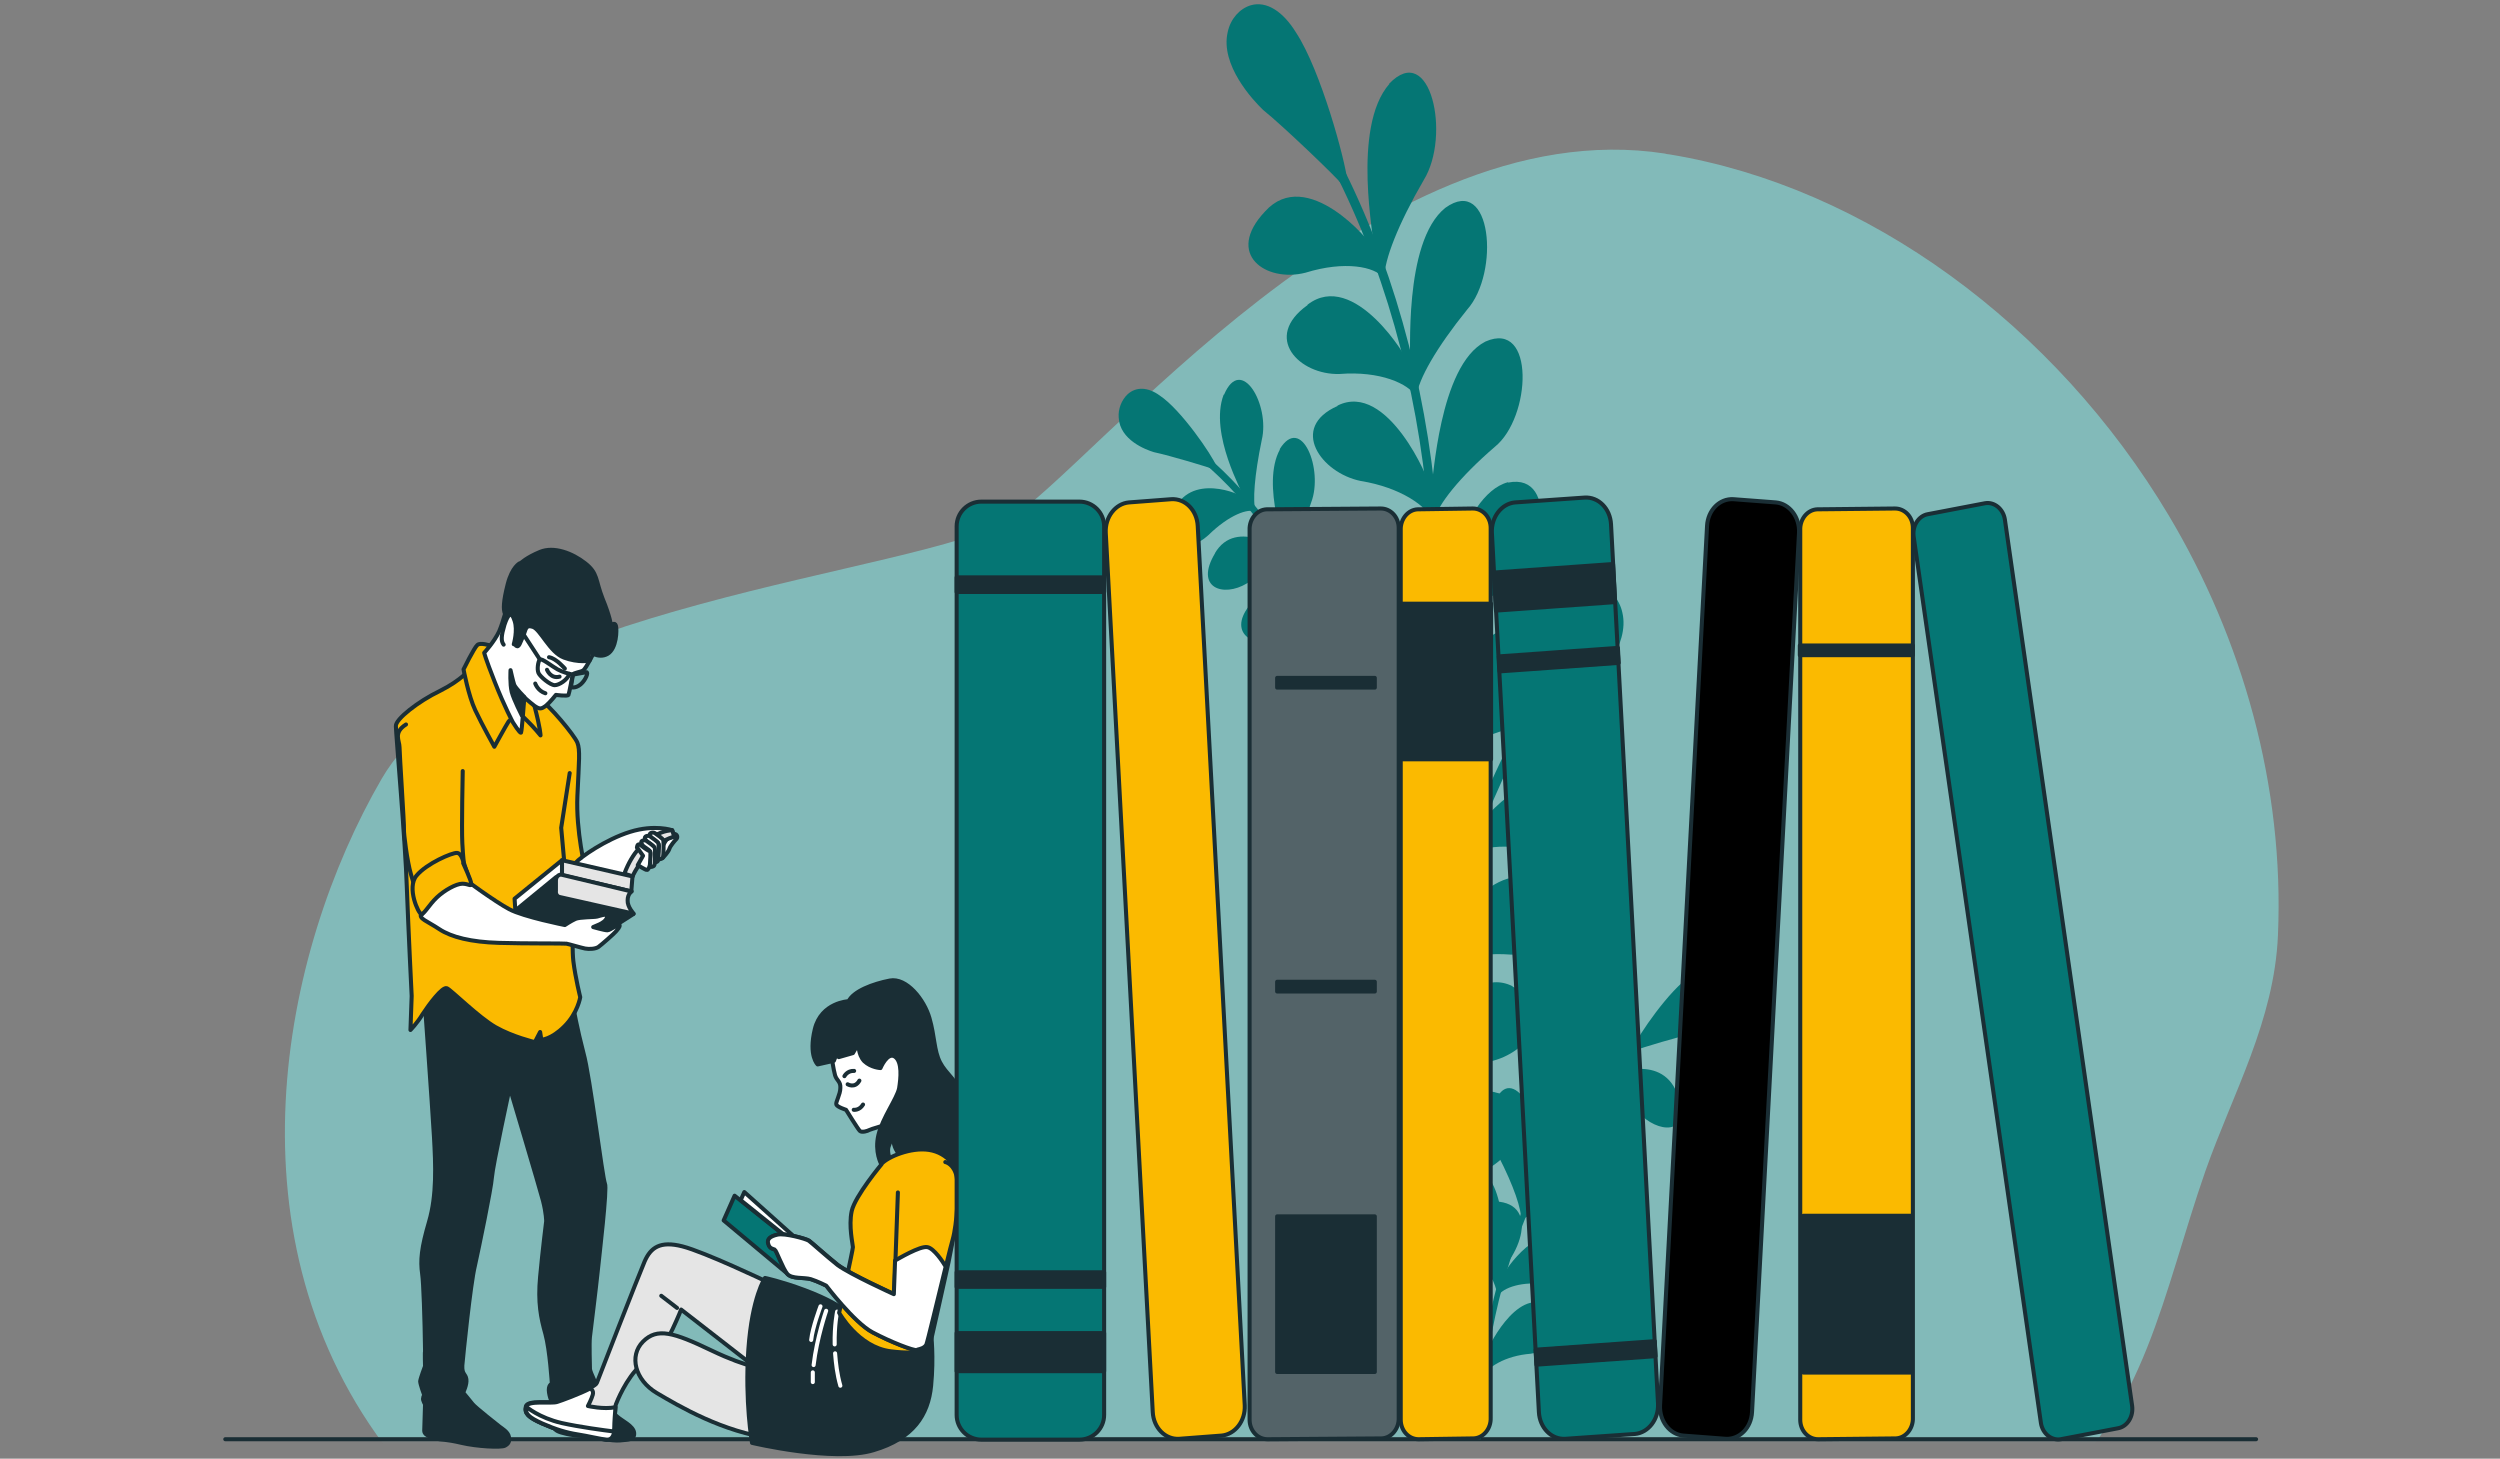 <?xml version="1.0" encoding="UTF-8"?>
<svg xmlns="http://www.w3.org/2000/svg" width="617" height="360" viewBox="0 0 617 360" fill="none">
  <rect x="0" y="0" width="617" height="360" fill="#808080" stroke="none"/>
  <mask id="mask0_799_5680" style="mask-type:luminance" maskUnits="userSpaceOnUse" x="68" y="31" width="499" height="325">
    <path d="M566.099 31.9H68.299V355.1H566.099V31.9Z" fill="white"></path>
  </mask>
  <g mask="url(#mask0_799_5680)">
    <path d="M535.299 127.3C507.199 80.2 460.699 46.1 411.999 38.1C411.599 38.1 411.299 38 410.899 37.9C338.999 26.8 270.199 115 248.899 128.3C227.599 141.5 119.199 149.2 94.199 192.2C69.199 235.3 55.199 306.2 96.599 359C137.999 411.8 248.899 365.3 296.399 373.6C332.399 379.9 369.499 385 406.299 386.9C438.899 388.6 476.699 391.6 504.799 368.8C529.499 348.8 533.799 319.1 544.299 289C551.099 269.7 561.299 252 562.199 230.8C563.799 193.9 553.399 157.7 535.299 127.3Z" fill="#82BAB9"></path>
  </g>
  <path d="M556.8 355.2H55.6" stroke="#1A2E35" stroke-linecap="round" stroke-linejoin="round"></path>
  <path d="M338.6 212.5C339 212.5 339.2 212 339.2 211.5C338.3 169.5 321.2 130.6 294.6 109.9C294.3 109.6 293.8 109.8 293.6 110.3C293.4 110.8 293.6 111.3 293.9 111.6C320.1 132 336.9 170.3 337.8 211.6C337.8 212.1 338.1 212.5 338.5 212.5H338.6Z" fill="#057674"></path>
  <path d="M321.4 178.8C329.2 174.2 336.7 190.1 336.5 190.5C336.8 192.5 337.2 194.4 337.4 196.4C336.4 194.1 332 191.2 325.6 190.7C319.3 189.8 313.8 182.9 321.4 178.9V178.8Z" fill="#057674"></path>
  <path d="M344.501 166.9C352.301 162.7 352.301 178.6 346.701 183.7C341.301 189 338.001 193.7 337.501 196.3C337.301 194.3 337.101 192.3 336.801 190.3C337.101 190.3 337.101 171.2 344.401 166.9H344.501Z" fill="#057674"></path>
  <path d="M315.9 163.1C323.1 156.8 332.3 170.5 332.1 170.9C332.7 172.7 333.2 174.6 333.7 176.4C332.4 174.4 327.8 172.7 321.4 173.6C315 174.2 308.9 168.8 315.8 163L315.9 163.1Z" fill="#057674"></path>
  <path d="M337.199 146.1C344.399 140.2 346.299 155.7 341.399 162C336.699 168.4 333.999 173.8 333.899 176.4C333.499 174.5 332.999 172.6 332.499 170.7C332.799 170.7 330.499 152 337.199 146V146.1Z" fill="#057674"></path>
  <path d="M308.7 149C315 141.1 325.8 152.5 325.6 152.9C326.4 154.5 327.1 156.2 327.9 157.9C326.4 156.2 321.6 155.6 315.5 158C309.3 160.1 302.6 156.1 308.8 148.9L308.7 149Z" fill="#057674"></path>
  <path d="M327.6 127.3C334 119.8 337.7 134.7 333.6 142C329.8 149.4 327.8 155.3 328 157.9C327.4 156.1 326.7 154.4 326 152.7C326.3 152.7 321.8 134.8 327.6 127.4V127.3Z" fill="#057674"></path>
  <path d="M299.8 136.6C305.1 127.4 317.1 136.2 317 136.6C318 138 318.9 139.5 319.9 141C318.2 139.7 313.4 140.2 307.7 144C301.9 147.5 294.7 145.1 299.9 136.5L299.8 136.6Z" fill="#057674"></path>
  <path d="M315.8 110.9C321.2 102.1 326.7 115.9 323.6 124C320.7 132.2 319.5 138.4 320 141C319.2 139.4 318.3 137.8 317.4 136.3C317.7 136.2 311.1 119.6 315.9 110.9H315.8Z" fill="#057674"></path>
  <path d="M289.499 126.5C293.599 116.2 306.599 122.2 306.499 122.6C307.599 123.8 308.799 125 309.899 126.3C308.099 125.4 303.399 127 298.199 132.1C292.899 136.9 285.499 136.1 289.599 126.5H289.499Z" fill="#057674"></path>
  <path d="M302.1 97.4C306.3 87.5 313.5 99.9 311.4 108.6C309.6 117.3 309.1 123.8 309.9 126.2C308.9 124.8 307.8 123.5 306.7 122.2C307 122 298.3 107.1 302 97.4H302.1Z" fill="#057674"></path>
  <path d="M299.899 115.4C300.099 115.4 292.199 102.1 285.999 98.1C279.999 93.9 276.299 99 276.599 103C276.799 107 281.099 109.7 284.899 111C288.799 111.8 299.899 115.1 299.899 115.4Z" fill="#057674"></path>
  <path d="M299.9 116.1C300.1 116.1 300.2 115.8 300.3 115.5C300.3 115.3 300.3 115.2 300.2 115C299.1 112.3 291.5 101.1 286.2 97.6C283.3 95.5 280.4 95.4 278.3 97.3C276.8 98.7 275.9 101 276.1 103.1C276.4 108.6 282.8 111 284.8 111.6C288.6 112.4 298.7 115.4 299.7 115.9C299.7 115.9 299.9 116 300 116L299.9 116.1ZM281.1 97.2C282.3 97 283.8 97.3 285.7 98.7C290.6 101.9 296.5 110.7 298.6 114.3C297.7 114 296.2 113.5 293.8 112.8C290.8 111.9 286.9 110.8 284.8 110.4C281.1 109.2 277.1 106.7 276.9 103C276.8 101.3 277.5 99.5 278.7 98.3C279.2 97.8 280 97.3 281 97.2H281.1Z" fill="#057674"></path>
  <path d="M345.501 215.3C346.001 215.5 346.601 215.1 346.801 214.4C363.601 153.5 355.901 83.8 326.701 32.4C326.301 31.8 325.701 31.6 325.201 32.1C324.701 32.6 324.601 33.5 325.001 34.2C353.801 84.7 361.301 153.3 344.801 213.3C344.601 214.1 344.801 214.9 345.401 215.2L345.501 215.3Z" fill="#057674"></path>
  <path d="M335.401 153.2C348.601 153 352.501 181.8 352.001 182.1C351.701 185.2 351.301 188.3 350.801 191.4C350.301 187.3 345.301 179.6 336.401 173.6C327.701 167.2 322.901 152.8 335.501 153.2H335.401Z" fill="#057674"></path>
  <path d="M373.6 154.9C386.6 155.3 379.7 178 369.5 180.8C359.5 184 352.7 188.1 350.9 191.5C351.5 188.5 352.1 185.4 352.6 182.4C353 182.8 361.3 155.2 373.6 155V154.9Z" fill="#057674"></path>
  <path d="M334.401 126.2C347.401 122.9 354.701 150.2 354.301 150.6C354.301 153.7 354.301 156.8 354.301 159.9C353.301 156 347.401 149.7 337.901 145.9C328.501 141.6 322.001 128.8 334.501 126.2H334.401Z" fill="#057674"></path>
  <path d="M372.201 119.1C385.101 116.5 381.101 140.3 371.301 145.3C361.801 150.7 355.701 156.2 354.301 159.9C354.501 156.8 354.701 153.7 354.801 150.6C355.301 150.9 360.101 122.2 372.201 119V119.1Z" fill="#057674"></path>
  <path d="M330.1 100.1C342.5 93.9 353 119 352.6 119.5C353 122.5 353.4 125.5 353.7 128.6C352.3 125 345.7 120.3 335.8 118.7C326 116.7 318.1 105.5 330.1 100.2V100.1Z" fill="#057674"></path>
  <path d="M366.599 84.3C378.999 78.8 377.899 103.1 368.899 110.3C360.199 117.8 354.799 124.6 353.899 128.5C353.699 125.4 353.499 122.4 353.299 119.3C353.799 119.5 354.999 90.2 366.599 84.3Z" fill="#057674"></path>
  <path d="M322.7 75.2C334.2 66.3 347.6 88.7 347.3 89.2C348.1 92.1 348.8 94.9 349.5 97.9C347.7 94.7 340.6 91.5 330.6 92.3C320.7 92.6 311.5 83.3 322.7 75.3V75.2Z" fill="#057674"></path>
  <path d="M356.7 51.3C368.2 43 370.2 67.3 362.1 76.4C354.5 85.8 350 93.7 349.6 97.8C349.1 94.8 348.5 91.9 347.9 88.9C348.4 89 346.1 59.8 356.7 51.3Z" fill="#057674"></path>
  <path d="M312.201 52.2C322.501 40.7 338.501 59.9 338.301 60.5C339.401 63.2 340.501 65.8 341.501 68.6C339.301 65.8 331.901 64.3 322.201 67.3C312.501 69.8 302.201 62.8 312.201 52.2Z" fill="#057674"></path>
  <path d="M342.802 20.7C353.102 9.9 358.102 33.5 351.402 44.4C345.002 55.4 341.602 64.3 341.702 68.4C340.802 65.6 339.902 62.8 338.902 60C339.402 60 333.402 31.5 342.902 20.7H342.802Z" fill="#057674"></path>
  <path d="M331.901 44.8C332.201 44.8 326.501 19.5 319.401 8.7C312.701 -2.2 305.101 2.1 303.801 8.1C302.401 14.1 307.301 21.4 312.301 26.3C317.501 30.5 332.101 44.4 331.901 44.9V44.8Z" fill="#057674"></path>
  <path d="M331.701 45.8C332.001 45.8 332.301 45.7 332.501 45.3C332.501 45 332.601 44.8 332.501 44.5C332.001 39.6 326.001 17.4 319.901 8.1C316.601 2.7 312.501 0.2 308.701 1.3C306.001 2.1 303.701 4.6 303.001 7.9C301.101 16 309.201 24.7 311.701 27.1C316.801 31.2 330.001 43.9 331.101 45.4C331.101 45.6 331.301 45.8 331.501 45.8H331.701ZM312.901 3.5C314.701 4.2 316.701 5.9 318.901 9.4C324.501 17.9 329.201 35.4 330.701 42.2C329.501 41 327.501 39.1 324.501 36.2C320.601 32.5 315.401 27.7 312.701 25.4C307.901 20.8 303.301 13.8 304.501 8.4C305.101 5.8 306.901 3.8 309.101 3.2C310.001 2.9 311.301 2.8 312.901 3.5Z" fill="#057674"></path>
  <path d="M409.799 253.6C409.599 253.1 409.199 253 408.799 253.2C382.199 273.9 365.099 312.9 364.199 354.8C364.199 354.9 364.199 355.1 364.199 355.2H365.499C365.499 355.1 365.499 355 365.499 354.9C366.399 313.6 383.199 275.2 409.399 254.9C409.699 254.6 409.899 254.1 409.699 253.6H409.799Z" fill="#057674"></path>
  <path d="M382 322.2C374.2 317.6 366.7 333.5 366.9 333.9C366.6 335.9 366.2 337.8 366 339.8C367 337.5 371.4 334.6 377.8 334.1C384.1 333.2 389.6 326.3 382 322.3V322.2Z" fill="#057674"></path>
  <path d="M358.899 310.3C351.099 306.1 351.099 322 356.699 327.1C362.099 332.4 365.399 337.1 365.899 339.7C366.099 337.7 366.299 335.7 366.599 333.7C366.299 333.7 366.299 314.6 358.999 310.3H358.899Z" fill="#057674"></path>
  <path d="M387.501 306.5C380.301 300.2 371.101 313.9 371.301 314.3C370.701 316.1 370.201 318 369.701 319.8C371.001 317.8 375.601 316.1 382.001 317C388.401 317.6 394.501 312.2 387.601 306.4L387.501 306.5Z" fill="#057674"></path>
  <path d="M366.2 289.4C359 283.5 357.1 299 362 305.3C366.7 311.7 369.4 317.1 369.5 319.7C369.9 317.8 370.4 315.9 370.9 314C370.6 314 372.9 295.3 366.2 289.3V289.4Z" fill="#057674"></path>
  <path d="M394.7 292.3C388.4 284.4 377.6 295.8 377.8 296.2C377 297.8 376.3 299.5 375.5 301.2C377 299.5 381.8 298.9 387.9 301.3C394.1 303.4 400.8 299.4 394.6 292.2L394.7 292.3Z" fill="#057674"></path>
  <path d="M375.8 270.6C369.4 263.1 365.7 278 369.8 285.3C373.6 292.7 375.6 298.6 375.4 301.2C376 299.4 376.7 297.7 377.4 296C377.1 296 381.6 278.1 375.8 270.7V270.6Z" fill="#057674"></path>
  <path d="M403.6 280C398.3 270.8 386.3 279.6 386.4 280C385.4 281.4 384.5 282.9 383.5 284.4C385.2 283.1 390 283.6 395.7 287.4C401.5 290.9 408.7 288.5 403.5 279.9L403.6 280Z" fill="#057674"></path>
  <path d="M387.6 254.3C382.2 245.5 376.7 259.3 379.8 267.4C382.7 275.6 383.9 281.8 383.4 284.4C384.2 282.8 385.1 281.2 386 279.7C385.7 279.6 392.3 263 387.5 254.3H387.6Z" fill="#057674"></path>
  <path d="M413.898 269.8C409.798 259.5 396.798 265.5 396.898 265.9C395.798 267.1 394.598 268.3 393.498 269.6C395.298 268.7 399.998 270.3 405.198 275.4C410.498 280.2 417.898 279.4 413.798 269.8H413.898Z" fill="#057674"></path>
  <path d="M401.299 240.7C397.099 230.8 389.899 243.2 391.999 251.9C393.799 260.6 394.299 267.1 393.499 269.5C394.499 268.1 395.599 266.8 396.699 265.5C396.399 265.3 405.099 250.4 401.399 240.7H401.299Z" fill="#057674"></path>
  <path d="M403.5 258.8C403.3 258.8 411.2 245.5 417.4 241.5C423.4 237.3 427.1 242.4 426.8 246.4C426.6 250.4 422.3 253.1 418.5 254.4C414.6 255.2 403.5 258.5 403.5 258.8Z" fill="#057674"></path>
  <path d="M403.5 259.4C403.3 259.4 403.2 259.1 403.1 258.8C403.1 258.6 403.1 258.5 403.2 258.3C404.3 255.6 411.9 244.4 417.2 240.9C420.1 238.8 423 238.7 425.1 240.6C426.6 242 427.5 244.3 427.3 246.4C427 251.9 420.6 254.3 418.6 254.9C414.8 255.7 404.7 258.7 403.7 259.2C403.7 259.2 403.5 259.3 403.4 259.3L403.5 259.4ZM422.3 240.6C421.1 240.4 419.6 240.7 417.7 242.1C412.8 245.3 406.9 254.1 404.8 257.7C405.7 257.4 407.2 256.9 409.6 256.2C412.6 255.3 416.5 254.2 418.6 253.8C422.3 252.6 426.3 250.1 426.5 246.4C426.6 244.7 425.9 242.9 424.7 241.7C424.2 241.2 423.4 240.7 422.4 240.6H422.3Z" fill="#057674"></path>
  <path d="M358.201 355.2C342.201 295.6 349.9 227.7 378.4 177.6C378.8 177 378.701 176 378.201 175.5C377.701 175 377.001 175.1 376.701 175.8C347.901 226.4 340 294.9 355.9 355.2H358.201Z" fill="#057674"></path>
  <path d="M367.999 296.5C354.799 296.3 350.899 325.1 351.399 325.4C351.699 328.5 352.099 331.6 352.599 334.7C353.099 330.6 358.099 322.9 366.999 316.9C375.699 310.5 380.499 296.1 367.899 296.5H367.999Z" fill="#057674"></path>
  <path d="M329.8 298.2C316.8 298.6 323.7 321.3 333.9 324.1C343.9 327.3 350.7 331.4 352.5 334.8C351.9 331.8 351.3 328.7 350.8 325.7C350.4 326.1 342.1 298.5 329.8 298.3V298.2Z" fill="#057674"></path>
  <path d="M369.099 269.6C356.099 266.3 348.799 293.6 349.199 294C349.199 297.1 349.199 300.2 349.199 303.3C350.199 299.4 356.099 293.1 365.599 289.3C374.999 285 381.499 272.2 368.999 269.6H369.099Z" fill="#057674"></path>
  <path d="M331.199 262.5C318.299 259.9 322.299 283.7 332.099 288.7C341.599 294.1 347.699 299.6 349.099 303.3C348.899 300.2 348.699 297.1 348.599 294C348.099 294.3 343.299 265.6 331.199 262.4V262.5Z" fill="#057674"></path>
  <path d="M373.301 243.4C360.901 237.2 350.401 262.3 350.801 262.8C350.401 265.8 350.001 268.8 349.701 271.9C351.101 268.3 357.701 263.6 367.601 262C377.401 260 385.301 248.8 373.301 243.5V243.4Z" fill="#057674"></path>
  <path d="M336.8 227.7C324.4 222.2 325.5 246.5 334.5 253.7C343.2 261.2 348.6 268 349.5 271.9C349.7 268.8 349.9 265.8 350.1 262.7C349.6 262.9 348.4 233.6 336.8 227.7Z" fill="#057674"></path>
  <path d="M380.8 218.5C369.3 209.6 355.9 232 356.2 232.5C355.4 235.4 354.7 238.2 354 241.2C355.8 238 362.9 234.8 372.9 235.6C382.8 235.9 392 226.6 380.8 218.6V218.5Z" fill="#057674"></path>
  <path d="M346.7 194.6C335.2 186.3 333.2 210.6 341.3 219.7C348.9 229.1 353.4 237 353.8 241.1C354.3 238.1 354.9 235.2 355.5 232.2C355 232.3 357.3 203.1 346.7 194.6Z" fill="#057674"></path>
  <path d="M391.2 195.5C380.9 184 364.9 203.2 365.1 203.8C364 206.5 362.9 209.1 361.9 211.9C364.1 209.1 371.5 207.6 381.2 210.6C390.9 213.1 401.2 206.1 391.2 195.5Z" fill="#057674"></path>
  <path d="M360.6 164.1C350.3 153.3 345.3 176.9 352 187.8C358.4 198.8 361.8 207.7 361.7 211.8C362.6 209 363.5 206.2 364.5 203.4C364 203.4 370 174.9 360.5 164.1H360.6Z" fill="#057674"></path>
  <path d="M371.5 188.2C371.2 188.2 376.9 162.9 384 152.1C390.7 141.2 398.3 145.5 399.6 151.5C401 157.5 396.1 164.8 391.1 169.7C385.9 173.9 371.3 187.8 371.5 188.3V188.2Z" fill="#057674"></path>
  <path d="M371.7 189.1C371.4 189.1 371.1 189 370.9 188.6C370.9 188.3 370.8 188.1 370.9 187.8C371.4 182.9 377.4 160.7 383.5 151.4C386.8 146 390.9 143.5 394.7 144.6C397.4 145.4 399.7 147.9 400.4 151.2C402.3 159.3 394.2 168 391.7 170.4C386.6 174.5 373.4 187.2 372.3 188.7C372.3 188.9 372.1 189.1 371.9 189.1H371.7ZM390.5 146.8C388.7 147.5 386.7 149.2 384.5 152.7C378.9 161.2 374.2 178.7 372.7 185.5C373.9 184.3 375.9 182.4 378.9 179.5C382.8 175.8 388 171 390.7 168.7C395.5 164.1 400.1 157.1 398.9 151.7C398.3 149.1 396.5 147.1 394.3 146.5C393.4 146.2 392.1 146.1 390.5 146.8Z" fill="#057674"></path>
  <path d="M156.501 353.6C156.301 351.9 153.501 350.7 152.301 349.6C151.101 348.5 147.201 345.1 147.201 345.1C147.201 345.1 147.601 343.1 147.501 342.6C147.401 342.1 145.701 338.8 145.601 337.9C145.601 337 145.401 331.6 145.601 329.9C145.801 328.2 147.101 317.8 147.501 313.9C147.901 310 149.901 293.2 149.301 292.1C148.701 291 145.601 265.6 144.001 259.9C142.501 254.2 141.401 248.2 141.401 248.2L140.801 240.9L104.001 239L104.601 244.1C104.601 244.1 106.701 273.4 107.101 280.5C107.501 287.6 107.801 295 105.901 301.5C104.001 308 103.701 311 104.201 314.5C104.501 316.5 104.801 325.7 104.901 333.1V333.6C104.801 333.6 104.901 337.2 104.901 337.2C104.901 337.2 103.801 340.1 103.701 340.9C103.701 341.6 104.701 344.3 104.701 344.3C104.701 344.3 104.201 345.1 104.501 345.7C104.601 345.9 104.701 346.3 104.901 346.6C104.801 349.2 104.701 352.3 104.701 353.1C104.701 354.5 107.401 354.9 107.901 355.1C108.501 355.3 110.101 355.2 113.901 356.1C117.701 357 123.701 357.3 124.601 356.8C125.501 356.3 125.801 355.8 125.601 354.6C125.401 353.4 123.801 352.5 123.301 352.1C122.801 351.7 117.301 347.4 116.601 346.5C115.901 345.6 114.301 343.7 114.301 343.7C114.301 343.7 115.301 341.7 115.101 340.4C114.901 339 114.001 339.3 114.101 337C114.301 334.6 116.101 316.9 117.201 312.4C118.201 307.9 121.201 293.4 121.401 290.6C121.601 287.7 125.801 268.4 125.801 268.4C125.801 268.4 133.201 293.2 134.001 296.3C134.801 299.4 134.801 301.4 134.801 301.4C134.801 301.4 133.901 308.6 133.301 315.1C132.701 321.5 133.501 325.3 134.601 329.2C135.701 333.2 136.201 341.5 136.201 341.5C136.201 341.5 135.201 341.8 135.501 343.7C135.801 345.6 136.601 346.8 136.601 346.8C136.601 346.8 136.001 351.3 136.601 352.2C137.101 353.1 137.701 353.4 139.901 353.9C142.101 354.4 145.301 354.5 145.901 354.6C146.501 354.7 151.101 355.7 153.001 355.5C154.901 355.3 156.701 355.4 156.501 353.6Z" fill="#1A2E35" stroke="#1A2E35" stroke-linecap="round" stroke-linejoin="round"></path>
  <path d="M116.001 165.1C116.001 165.1 114.001 167.8 108.601 170.5C103.201 173.1 97.6 177.5 97.701 179.2C97.701 180.9 100.101 208.4 100.401 219C100.801 229.7 101.601 245.8 101.601 245.8L101.301 254.2C101.301 254.2 102.901 252.6 104.301 250.3C105.801 248 109.201 243.4 110.301 243.9C111.401 244.4 118.101 251.1 122.301 253.5C126.501 255.9 132.001 257.2 132.001 257.2L133.301 254.7L133.601 256.6C133.601 256.6 136.001 256.6 139.301 253.3C142.601 250 143.201 246.1 143.201 246.1C143.201 246.1 142.001 241.3 141.501 237.2C141.001 233.2 141.601 215.9 141.601 215.9L144.501 214.8C144.501 214.8 142.101 205.1 142.501 196.4C142.901 187.7 143.201 185.1 142.501 183.3C141.801 181.5 135.401 173.8 133.201 172.6C131.001 171.4 131.301 170.1 125.101 167.4C119.001 164.8 115.701 165 115.701 165L116.001 165.1Z" fill="#FBBA00" stroke="#1A2E35" stroke-linecap="round" stroke-linejoin="round"></path>
  <path d="M139.5 215.4L138.5 204.3C138.5 204.3 140 194.6 140.6 190.8" stroke="#1A2E35" stroke-linecap="round" stroke-linejoin="round"></path>
  <path d="M120.9 159.3C120.9 159.3 118.5 158.5 117.8 159.2C117 159.9 114.4 165.2 114.4 165.2C114.4 165.2 115.6 171.7 117.3 175.3C119 178.9 122 184.3 122 184.3C122 184.3 124.9 179 125.5 178.1C126.1 177.2 128.9 176.7 128.9 176.7C128.9 176.7 131.2 178.9 132.3 180.2L133.4 181.5C133.4 181.5 133.4 179.9 131.9 174.2C130.3 168.5 127.3 164.1 125.4 162.5C123.5 160.9 120.9 159.4 120.9 159.4V159.3Z" fill="#FBBA00" stroke="#1A2E35" stroke-linecap="round" stroke-linejoin="round"></path>
  <path d="M146.5 161.2C146.5 161.2 144.7 164.8 144 165.4C143.4 165.9 141.5 166 141.4 166.5C141.2 167 140.5 171.1 140.3 171.5C140.1 171.9 137.2 171.5 137.2 171.5C137.2 171.5 135.7 173.4 134.7 174.2C133.6 175 133.2 175.1 131.9 174.2C130.6 173.2 129.4 172.1 129.4 172.1C129.4 172.1 128.8 180.4 128.6 180.8C128.4 181.2 126.6 178.3 126.6 178.3C126.6 178.3 124.5 174.4 122.1 168.3C119.7 162.2 119.5 161.1 119.5 161.1C119.5 161.1 122 158.4 123.2 155.8C124.3 153.2 125.2 149.4 125.2 149.4C125.2 149.4 128.8 151.4 133.7 153.1C138.6 154.8 146.4 161.3 146.4 161.3L146.5 161.2Z" fill="white" stroke="#1A2E35" stroke-linecap="round" stroke-linejoin="round"></path>
  <path d="M129.4 172C129.4 172 127.3 169.9 126.9 169C126.6 168.1 126 165.4 126 165.4C126 165.4 125.8 168.8 126.3 170.8C126.8 172.7 128.8 176.6 128.8 176.6L129.3 172H129.4Z" fill="#1A2E35" stroke="#1A2E35" stroke-linecap="round" stroke-linejoin="round"></path>
  <path d="M132.1 168.7C132.1 168.7 132.7 170.5 134.6 171.1" stroke="#1A2E35" stroke-linecap="round" stroke-linejoin="round"></path>
  <path d="M139.4 165C139.4 165 137.3 162.5 135.5 162.2" stroke="#1A2E35" stroke-linecap="round" stroke-linejoin="round"></path>
  <path d="M135 165.3C135 165.3 135.9 167.6 138.1 167" stroke="#1A2E35" stroke-linecap="round" stroke-linejoin="round"></path>
  <path d="M140.5 166.3C140.5 166.3 138.9 165.9 137.6 165.2C136.3 164.5 133.6 162.3 133.2 162.8C132.8 163.3 132.5 165.2 132.9 166.1C133.3 167 135.8 169.1 136.9 169.1C138 169.1 140 167.8 140.5 166.4V166.3Z" stroke="#1A2E35" stroke-linecap="round" stroke-linejoin="round"></path>
  <path d="M141.4 166.5C141.4 166.5 144.1 166 144.7 165.9C145.3 165.8 144.6 167.8 143.3 168.9C142 170 140.9 169.6 140.9 169.6L141.4 166.5Z" stroke="#1A2E35" stroke-linecap="round" stroke-linejoin="round"></path>
  <path d="M140.5 166.3L141.4 166.5" stroke="#1A2E35" stroke-linecap="round" stroke-linejoin="round"></path>
  <path d="M133.2 162.7L127.4 153.8" stroke="#1A2E35" stroke-linecap="round" stroke-linejoin="round"></path>
  <path d="M128.3 139C128.3 139 126.4 139.9 125.3 144.2C124.2 148.5 124.2 150.4 124.6 151.4C125.1 152.4 127.1 153.7 127.4 155.2C127.7 156.7 126.8 158.9 127.4 159.4C128.1 159.9 128.4 158.5 129.1 157C129.8 155.5 129.6 154.1 131.5 154.7C133.4 155.3 135.7 161 139.2 162.3C142.6 163.6 146.1 163.2 145.6 162.7C145.1 162.2 145.1 160.6 145.1 160.6C145.1 160.6 147.6 162.7 149.9 161.4C152.2 160.1 152.3 155.4 152 154.4C151.7 153.4 150.8 154.4 150.8 154.4C150.8 154.4 150.6 152.3 148.7 147.7C146.9 143.1 147.6 141.5 144.4 139C141.2 136.5 136.7 134.8 133.3 136.2C129.9 137.6 128.5 139 128.5 139H128.3Z" fill="#1A2E35" stroke="#1A2E35" stroke-linecap="round" stroke-linejoin="round"></path>
  <path d="M126.8 159C126.8 159 127.8 155.6 127 153.2C126.2 150.7 125.4 151.5 124.5 154.2C123.7 156.9 123.6 158.2 124.3 159.1" fill="white"></path>
  <path d="M126.8 159C126.8 159 127.8 155.6 127 153.2C126.2 150.7 125.4 151.5 124.5 154.2C123.7 156.9 123.6 158.2 124.3 159.1" stroke="#1A2E35" stroke-linecap="round" stroke-linejoin="round"></path>
  <path d="M163.7 211.6C163.7 211.6 165 210.2 165.2 209.5C165.4 208.8 166.5 207.5 167 207C167.4 206.5 167 205.5 165.9 205.9C164.8 206.3 163.6 208.7 163.6 208.7V211.7L163.7 211.6Z" fill="white" stroke="#1A2E35" stroke-linecap="round" stroke-linejoin="round"></path>
  <path d="M156.1 216.3C156.1 216.3 156.1 215.2 157.6 212.9C159 210.6 163.1 206.9 166.4 206.5L165.9 204.9C165.9 204.9 161.6 203.4 155.5 205.3C149.4 207.2 143.2 211.6 142.1 212.9L141.4 214.4L156.1 216.3Z" fill="white" stroke="#1A2E35" stroke-linecap="round" stroke-linejoin="round"></path>
  <path d="M165.8 204.9C165.8 204.9 158.1 205 154.1 215.6L156.1 216.3C156.1 216.3 159.7 208.2 166.4 206.5L165.9 204.9H165.8Z" fill="#E5E5E5" stroke="#1A2E35" stroke-linecap="round" stroke-linejoin="round"></path>
  <path d="M155.799 220L156.099 216.3L138.699 212.3V216L155.799 220Z" fill="#E5E5E5" stroke="#1A2E35" stroke-linecap="round" stroke-linejoin="round"></path>
  <path d="M138.7 212.3L127 221.8L127.2 224.9L138.7 216V212.3Z" fill="white" stroke="#1A2E35" stroke-linecap="round" stroke-linejoin="round"></path>
  <path d="M137.201 216.5L126.101 225.6C126.101 225.6 125.201 228.5 128.101 229.3C131.001 230.1 148.201 230.8 148.201 230.8L156.301 225.6L138.101 221.5L137.201 216.5Z" fill="#1A2E35" stroke="#1A2E35" stroke-linecap="round" stroke-linejoin="round"></path>
  <path d="M155.801 220L138.701 215.9C137.901 215.7 137.201 216.4 137.201 217.3V219.9C137.101 220.6 137.501 221.3 138.201 221.4L156.401 225.5C156.401 225.5 154.801 223.8 154.901 222.2C154.901 220.6 155.901 220 155.901 220H155.801Z" fill="#E5E5E5" stroke="#1A2E35" stroke-linecap="round" stroke-linejoin="round"></path>
  <path d="M114.7 217C114.7 217 122.1 222.5 125.7 224.4C129.3 226.3 139.4 228.3 139.4 228.3C139.4 228.3 140.9 227.3 142 226.8C143.1 226.3 146.7 226.4 147.4 226.2C148.1 226 149.6 225.5 149.7 225.9C149.7 226.3 150.1 226.2 149.5 227C149 227.7 147.8 228.2 147.8 228.2L146.4 228.8C146.4 228.8 149.2 229.6 149.9 229.6C150.6 229.6 152.7 227.9 152.9 228.3C153.1 228.7 152.4 229.4 152 229.9C151.6 230.4 148.4 233.2 147.7 233.7C147 234.2 145.4 234.3 144.4 234.1C143.4 233.9 140.4 233 139.8 232.9C139.2 232.8 129.9 232.9 123.1 232.7C116.3 232.5 111.4 231.3 108.4 229.3C105.4 227.3 103.2 226.7 104 225.5C104.8 224.3 109.5 217.6 114.6 216.9L114.7 217Z" fill="white" stroke="#1A2E35" stroke-linecap="round" stroke-linejoin="round"></path>
  <path d="M114.201 190.3C114.201 190.3 113.901 204.3 114.101 208.1C114.301 211.9 114.501 213 114.501 213L115.901 217.3C115.901 217.3 114.301 216.5 110.201 218.9C106.101 221.3 104.201 225.6 104.201 225.6C104.201 225.6 102.301 218.6 101.401 215.7C100.501 212.7 99.601 205.5 99.701 204.7C99.801 203.9 98.601 186 98.601 184.4C98.601 182.8 97.001 180.8 100.201 178.8" fill="#FBBA00"></path>
  <path d="M114.201 190.3C114.201 190.3 113.901 204.3 114.101 208.1C114.301 211.9 114.501 213 114.501 213L115.901 217.3C115.901 217.3 114.301 216.5 110.201 218.9C106.101 221.3 104.201 225.6 104.201 225.6C104.201 225.6 102.301 218.6 101.401 215.7C100.501 212.7 99.601 205.5 99.701 204.7C99.801 203.9 98.601 186 98.601 184.4C98.601 182.8 97.001 180.8 100.201 178.8" stroke="#1A2E35" stroke-linecap="round" stroke-linejoin="round"></path>
  <path d="M114.4 213C114.4 213 114 210.6 112.8 210.5C111.6 210.4 105.3 213.1 102.8 216.1C100.3 219.1 103.3 225.6 104 225.6C104.7 225.6 105.9 223.3 107.8 221.5C109.7 219.7 112.6 218.1 114.1 218.1C115.6 218.1 116.4 218.9 116.3 218.1C116.3 217.3 114.3 213 114.3 213H114.4Z" fill="#FBBA00" stroke="#1A2E35" stroke-linecap="round" stroke-linejoin="round"></path>
  <path d="M162.301 212.1C162.301 212.1 163.501 212.1 163.601 211.6C163.801 211.1 163.801 207.7 163.701 207.4C163.701 207 162.001 205.9 161.601 205.6C161.101 205.3 160.101 205.6 160.401 206.2C160.701 206.9 161.001 207 161.701 207.5C162.401 208 162.701 208.1 162.601 209.2C162.501 210.3 162.201 212 162.201 212L162.301 212.1Z" fill="white" stroke="#1A2E35" stroke-linecap="round" stroke-linejoin="round"></path>
  <path d="M161.1 212.9C161.1 212.9 162.3 212.9 162.4 212.4C162.6 211.9 162.6 208.5 162.5 208.2C162.5 207.8 160.8 206.7 160.4 206.4C159.9 206.1 158.9 206.4 159.2 207C159.5 207.7 159.8 207.8 160.5 208.3C161.2 208.8 161.5 208.9 161.4 210C161.3 211.1 161 212.8 161 212.8L161.1 212.9Z" fill="white" stroke="#1A2E35" stroke-linecap="round" stroke-linejoin="round"></path>
  <path d="M160.201 214C160.201 214 161.401 214 161.501 213.5C161.701 213 161.701 209.6 161.601 209.3C161.601 208.9 159.901 207.8 159.501 207.5C159.001 207.2 158.001 207.5 158.301 208.1C158.601 208.8 158.901 208.9 159.601 209.4C160.301 209.9 160.601 210 160.501 211.1C160.401 212.2 160.101 213.9 160.101 213.9L160.201 214Z" fill="white" stroke="#1A2E35" stroke-linecap="round" stroke-linejoin="round"></path>
  <path d="M157.201 209.1L158.701 211.2L157.401 213.5C157.401 213.5 159.401 214.8 159.701 214.7C159.901 214.7 160.301 214.1 160.401 213.4C160.401 212.7 160.701 210.2 160.401 210.1C160.101 210 159.101 209.4 158.401 208.8C157.701 208.2 157.301 208.2 157.201 209.2V209.1Z" fill="white" stroke="#1A2E35" stroke-linecap="round" stroke-linejoin="round"></path>
  <path d="M205.1 259.9C205.1 259.9 205.7 264.1 206.1 265.4C206.5 266.7 207.5 266.9 207.4 268.5C207.4 270.1 206.2 272 206.4 272.6C206.6 273.2 208.8 273.9 208.8 273.9C208.8 273.9 211.7 278.6 212.2 279.1C212.7 279.6 214.2 279.1 214.5 278.9C214.8 278.7 219 277.5 219 277.5C219 277.5 220.9 275.5 223 270.4C225.1 265.3 223.6 260.5 222.7 259.8C221.8 259.1 220.2 258.5 219.1 258.9C218 259.3 216 259.5 214.8 258.5C213.6 257.5 213.8 255.9 212.3 255.8C210.7 255.8 205.9 258.3 205.2 259.9H205.1Z" fill="white" stroke="#1A2E35" stroke-linecap="round" stroke-linejoin="round"></path>
  <path d="M209.199 267.6C209.199 267.6 210.999 268.7 212.099 266.7" stroke="#1A2E35" stroke-linecap="round" stroke-linejoin="round"></path>
  <path d="M208.4 265.6C208.4 265.6 209.1 264.2 210.8 264.3" stroke="#1A2E35" stroke-linecap="round" stroke-linejoin="round"></path>
  <path d="M210.699 273.9C210.699 273.9 212.099 274.1 212.999 272.6" stroke="#1A2E35" stroke-linecap="round" stroke-linejoin="round"></path>
  <path d="M209.399 247.1C209.399 247.1 202.699 247.4 201.099 254C199.499 260.6 201.799 262.7 201.799 262.7L205.799 261.8L206.699 259.5L206.999 260.9L210.499 259.9L211.899 257.5C211.899 257.5 211.699 260.2 213.299 261.9C214.999 263.5 217.299 263.6 217.299 263.6C217.299 263.6 218.999 259.5 220.899 260.8C222.699 262.1 222.299 266.1 221.899 268.6C221.399 271.1 217.799 275.9 216.799 280.1C215.799 284.3 217.499 287.3 217.499 287.3L219.599 286C219.599 286 218.899 284.3 219.299 283C219.699 281.7 220.499 280.2 220.499 280.2C220.499 280.2 220.299 282.1 221.099 283.6C221.899 285.1 222.299 285.5 222.299 285.5C222.299 285.5 230.399 284.9 232.499 286C234.599 287.2 236.099 290.3 236.099 290.3C236.099 290.3 237.799 289.8 239.599 286C241.299 282.3 239.399 275 237.699 270.7C235.999 266.4 233.499 265.1 231.999 262.2C230.499 259.3 230.699 255.8 229.399 251.3C228.099 246.7 223.699 241.2 219.599 242C215.499 242.8 210.599 244.6 209.399 247.2V247.1Z" fill="#1A2E35" stroke="#1A2E35" stroke-linecap="round" stroke-linejoin="round"></path>
  <path d="M189 316.2C189 316.2 173.9 309 168.4 307.6C162.9 306.2 160.6 307.9 159.1 311.3C157.6 314.8 147.7 340.2 147.3 341.3C146.9 342.5 138.9 345.4 137.5 345.9C136 346.4 130.2 345.4 129.8 347.1C129.4 348.8 130.4 349.7 133.7 351.2C137.1 352.7 139.8 353.5 142.4 353.9C145 354.3 148.2 355.1 149.6 355.2C151 355.3 151.5 354.2 151.6 352.4C151.7 350.6 151.8 347.1 152 346.6C152.2 346.1 154.5 340.1 158.2 336.9C161.9 333.7 164.6 331.2 166 328C167.5 324.8 168.1 323.2 168.1 323.2C168.1 323.2 184.3 335.8 186.5 337.5C188.7 339.2 190.6 317.3 190.6 317.3L188.8 316.1L189 316.2Z" fill="#E5E5E5" stroke="#1A2E35" stroke-linecap="round" stroke-linejoin="round"></path>
  <path d="M167.099 322.8L163.199 319.8" stroke="#1A2E35" stroke-linecap="round" stroke-linejoin="round"></path>
  <path d="M149.6 355.2C150.9 355.3 151.5 354.2 151.6 352.4C151.6 351 151.8 348.6 151.9 347.3C149 347.9 145.1 347 145.1 347C145.1 347 146 345.3 146.3 344.2C146.6 343.1 145.7 342.7 145.7 342.7H145.6C143.1 344 138.5 345.7 137.5 346C136 346.5 130.2 345.5 129.8 347.2C129.4 348.9 130.4 349.8 133.7 351.3C137.1 352.8 139.8 353.6 142.4 354C145 354.4 148.2 355.2 149.6 355.3V355.2Z" fill="white" stroke="#1A2E35" stroke-linecap="round" stroke-linejoin="round"></path>
  <path d="M133.8 351.3C137.2 352.8 139.9 353.6 142.5 354C145.1 354.4 148.3 355.2 149.7 355.3C150.8 355.4 151.4 354.6 151.6 353.3C149.1 353 143.1 352.2 138.6 351.2C133 349.9 129.9 347.2 129.9 347.2C129.5 348.9 130.5 349.8 133.8 351.3Z" fill="white" stroke="#1A2E35" stroke-linecap="round" stroke-linejoin="round"></path>
  <path d="M188.7 337.7C188.7 337.7 185 337.8 175.6 333.3C166.2 328.8 162.2 327.6 158.7 331.1C155.2 334.6 156.7 340.6 162.1 343.8C167.5 347 178.5 353.5 190.6 355L188.7 337.6V337.7Z" fill="#E5E5E5" stroke="#1A2E35" stroke-linecap="round" stroke-linejoin="round"></path>
  <path d="M207.399 322.6C207.399 322.6 204.499 320.6 198.599 318.4C192.699 316.2 188.799 315.4 188.799 315.4C188.799 315.4 185.599 320.1 184.699 333C183.799 345.9 185.599 356.1 185.599 356.1C185.599 356.1 205.799 360.9 215.599 357.9C225.399 355 229.099 349.2 229.799 342C230.499 334.8 229.799 329.2 229.799 329.2L207.399 322.7V322.6Z" fill="#1A2E35" stroke="#1A2E35" stroke-linecap="round" stroke-linejoin="round"></path>
  <path d="M206.1 334C206.3 336.5 206.6 339.2 207.4 342" stroke="white" stroke-linecap="round" stroke-linejoin="round"></path>
  <path d="M206.6 323.7C206.6 323.7 205.9 327.1 206 331.8" stroke="white" stroke-linecap="round" stroke-linejoin="round"></path>
  <path d="M200.6 338.7C200.6 339.5 200.6 340.3 200.6 341.1" stroke="white" stroke-linecap="round" stroke-linejoin="round"></path>
  <path d="M203.899 323.5C203.899 323.5 201.599 330.1 200.799 336.9" stroke="white" stroke-linecap="round" stroke-linejoin="round"></path>
  <path d="M202.499 322.4C202.499 322.4 200.499 327.7 200.199 330.7" stroke="white" stroke-linecap="round" stroke-linejoin="round"></path>
  <path d="M217.6 287.3C217.6 287.3 211 295.2 210.2 298.9C209.4 302.6 210.5 307.2 210.5 307.8C210.5 308.4 207.1 324 207.1 324C207.1 324 211.8 332.5 219.8 333.5C227.8 334.5 229.2 332.8 229.4 332.3C229.6 331.8 233.1 316 234.1 311.5C235.1 306.9 236.3 299.3 236.8 293.8C237.2 288.3 233.8 284.5 229.3 283.8C224.8 283.1 219.1 285.5 217.5 287.3H217.6Z" fill="#FBBA00" stroke="#1A2E35" stroke-linecap="round" stroke-linejoin="round"></path>
  <path d="M178.6 301.2L194.4 314.4L198 308.4L181.3 295.1L178.6 301.2Z" fill="#057674" stroke="#1A2E35" stroke-linecap="round" stroke-linejoin="round"></path>
  <path d="M182.799 296.2L183.699 294.2L198.999 307.9L197.999 308.4L182.799 296.2Z" fill="white" stroke="#1A2E35" stroke-linecap="round" stroke-linejoin="round"></path>
  <path d="M221.599 294.3L220.699 319.4C220.699 319.4 209.899 314.5 206.799 312.2C203.799 309.8 200.399 306.7 199.699 306.2C198.899 305.7 193.799 304.3 191.999 304.7C190.199 305.1 189.299 305.8 189.699 307C189.999 308.2 190.899 308.2 191.299 308.4C191.699 308.6 193.299 313.1 194.399 314.4C195.499 315.7 198.499 315.2 200.199 315.7C201.799 316.2 203.999 317.3 203.999 317.3C203.999 317.3 210.899 326.4 215.399 328.8C219.899 331.2 225.599 333.4 226.399 333.2C227.199 333 228.099 332.8 228.599 332C229.099 331.2 233.999 309.8 235.099 306C236.199 302.2 236.699 293.4 236.099 290.4C235.499 287.4 233.499 286.8 233.299 286.8" fill="#FBBA00"></path>
  <path d="M221.599 294.3L220.699 319.4C220.699 319.4 209.899 314.5 206.799 312.2C203.799 309.8 200.399 306.7 199.699 306.2C198.899 305.7 193.799 304.3 191.999 304.7C190.199 305.1 189.299 305.8 189.699 307C189.999 308.2 190.899 308.2 191.299 308.4C191.699 308.6 193.299 313.1 194.399 314.4C195.499 315.7 198.499 315.2 200.199 315.7C201.799 316.2 203.999 317.3 203.999 317.3C203.999 317.3 210.899 326.4 215.399 328.8C219.899 331.2 225.599 333.4 226.399 333.2C227.199 333 228.099 332.8 228.599 332C229.099 331.2 233.999 309.8 235.099 306C236.199 302.2 236.699 293.4 236.099 290.4C235.499 287.4 233.499 286.8 233.299 286.8" stroke="#1A2E35" stroke-linecap="round" stroke-linejoin="round"></path>
  <path d="M226.4 333.1C227.2 332.9 228.1 332.7 228.6 331.9C228.9 331.3 231.5 320.3 233.4 312.6C232.7 311.4 230.5 308.1 228.9 307.8C227.1 307.4 221.5 310.8 220.9 311.1L220.6 319.4C220.6 319.4 209.8 314.5 206.7 312.2C203.7 309.8 200.3 306.7 199.6 306.2C198.8 305.7 193.7 304.3 191.9 304.7C190.1 305.1 189.2 305.8 189.6 307C189.9 308.2 190.8 308.2 191.2 308.4C191.6 308.6 193.2 313.1 194.3 314.4C195.4 315.7 198.4 315.2 200.1 315.7C201.7 316.2 203.9 317.3 203.9 317.3C203.9 317.3 210.8 326.4 215.3 328.8C219.8 331.2 225.5 333.4 226.3 333.2L226.4 333.1Z" fill="white" stroke="#1A2E35" stroke-linecap="round" stroke-linejoin="round"></path>
  <path d="M301.499 354.3L290.999 355.1C287.599 355.3 284.699 352.4 284.499 348.5L272.899 131.5C272.699 127.6 275.299 124.3 278.599 124L289.099 123.2C292.499 123 295.399 125.9 295.599 129.8L307.2 346.8C307.4 350.7 304.799 354 301.499 354.3Z" fill="#FBBA00" stroke="#1A2E35" stroke-linecap="round" stroke-linejoin="round"></path>
  <path d="M522.7 352.5L508.6 355.2C506.3 355.6 504.1 353.8 503.7 351.2L472.3 132.5C471.9 129.8 473.5 127.3 475.8 126.9L489.9 124.2C492.2 123.8 494.4 125.6 494.8 128.2L526.2 346.9C526.6 349.6 525 352.1 522.7 352.5Z" fill="#057674" stroke="#1A2E35" stroke-linecap="round" stroke-linejoin="round"></path>
  <path d="M363.699 355L350.099 355.2C347.699 355.2 345.699 353.1 345.699 350.4V130.8C345.599 128.1 347.499 125.8 349.899 125.7L363.499 125.5C365.899 125.5 367.899 127.6 367.899 130.3V349.9C367.999 352.6 366.099 354.9 363.699 355Z" fill="#FBBA00" stroke="#1A2E35" stroke-linecap="round" stroke-linejoin="round"></path>
  <path d="M367.999 149H345.699V187.4H367.999V149Z" fill="#1A2E35" stroke="#1A2E35" stroke-linecap="round" stroke-linejoin="round"></path>
  <path d="M341 355L312.8 355.2C310.4 355.2 308.4 353.1 308.4 350.4V130.8C308.3 128.1 310.2 125.8 312.6 125.7L340.8 125.5C343.2 125.5 345.2 127.6 345.2 130.3V349.9C345.3 352.6 343.4 354.9 341 355Z" fill="#536368" stroke="#1A2E35" stroke-linecap="round" stroke-linejoin="round"></path>
  <path d="M339.301 300.2H315.201V338.6H339.301V300.2Z" fill="#1A2E35" stroke="#1A2E35" stroke-linecap="round" stroke-linejoin="round"></path>
  <path d="M339.301 242.3H315.201V244.7H339.301V242.3Z" fill="#1A2E35" stroke="#1A2E35" stroke-linecap="round" stroke-linejoin="round"></path>
  <path d="M339.301 167.3H315.201V169.7H339.301V167.3Z" fill="#1A2E35" stroke="#1A2E35" stroke-linecap="round" stroke-linejoin="round"></path>
  <path d="M266.4 123.8H242.2C238.831 123.8 236.1 126.531 236.1 129.9V349.2C236.1 352.569 238.831 355.3 242.2 355.3H266.4C269.769 355.3 272.5 352.569 272.5 349.2V129.9C272.5 126.531 269.769 123.8 266.4 123.8Z" fill="#057674" stroke="#1A2E35" stroke-linecap="round" stroke-linejoin="round"></path>
  <path d="M272.5 314H236.1V317.6H272.5V314Z" fill="#1A2E35" stroke="#1A2E35" stroke-linecap="round" stroke-linejoin="round"></path>
  <path d="M272.5 329H236.1V338.4H272.5V329Z" fill="#1A2E35" stroke="#1A2E35" stroke-linecap="round" stroke-linejoin="round"></path>
  <path d="M272.5 142.5H236.1V146.1H272.5V142.5Z" fill="#1A2E35" stroke="#1A2E35" stroke-linecap="round" stroke-linejoin="round"></path>
  <path d="M415.4 354.3L425.9 355.1C429.3 355.3 432.2 352.4 432.4 348.5L444 131.5C444.2 127.6 441.6 124.3 438.3 124L427.8 123.2C424.4 123 421.5 125.9 421.3 129.8L409.7 346.8C409.5 350.7 412.1 354 415.4 354.3Z" fill="black" stroke="#1A2E35" stroke-linecap="round" stroke-linejoin="round"></path>
  <path d="M467.899 355L448.699 355.2C446.299 355.2 444.299 353.1 444.299 350.4V130.8C444.199 128.1 446.099 125.8 448.499 125.7L467.699 125.5C470.099 125.5 472.099 127.6 472.099 130.3V349.9C472.199 352.6 470.299 354.9 467.899 355Z" fill="#FBBA00" stroke="#1A2E35" stroke-linecap="round" stroke-linejoin="round"></path>
  <path d="M471.6 300.2H445.1V338.6H471.6V300.2Z" fill="#1A2E35" stroke="#1A2E35" stroke-width="1.3" stroke-linecap="round" stroke-linejoin="round"></path>
  <path d="M472.099 159.3H444.199V161.7H472.099V159.3Z" fill="#1A2E35" stroke="#1A2E35" stroke-linecap="round" stroke-linejoin="round"></path>
  <path d="M373.9 124L391.1 122.8C394.5 122.6 397.4 125.5 397.6 129.4L409.2 346.4C409.4 350.3 406.8 353.6 403.5 353.9L386.3 355.1C382.9 355.3 380 352.4 379.8 348.5L368.2 131.5C368 127.6 370.6 124.3 373.9 124Z" fill="#057674" stroke="#1A2E35" stroke-linecap="round" stroke-linejoin="round"></path>
  <path d="M399.5 163.6L399.3 159.9L369.9 162L370.1 165.7L399.5 163.6Z" fill="#1A2E35" stroke="#1A2E35" stroke-linecap="round" stroke-linejoin="round"></path>
  <path d="M368.701 141.3L369.201 150.7L398.601 148.6L398.101 139.2L368.701 141.3Z" fill="#1A2E35" stroke="#1A2E35" stroke-linecap="round" stroke-linejoin="round"></path>
  <path d="M408.602 334.7L408.402 331L379.002 333.1L379.202 336.8L408.602 334.7Z" fill="#1A2E35" stroke="#1A2E35" stroke-linecap="round" stroke-linejoin="round"></path>
</svg>
